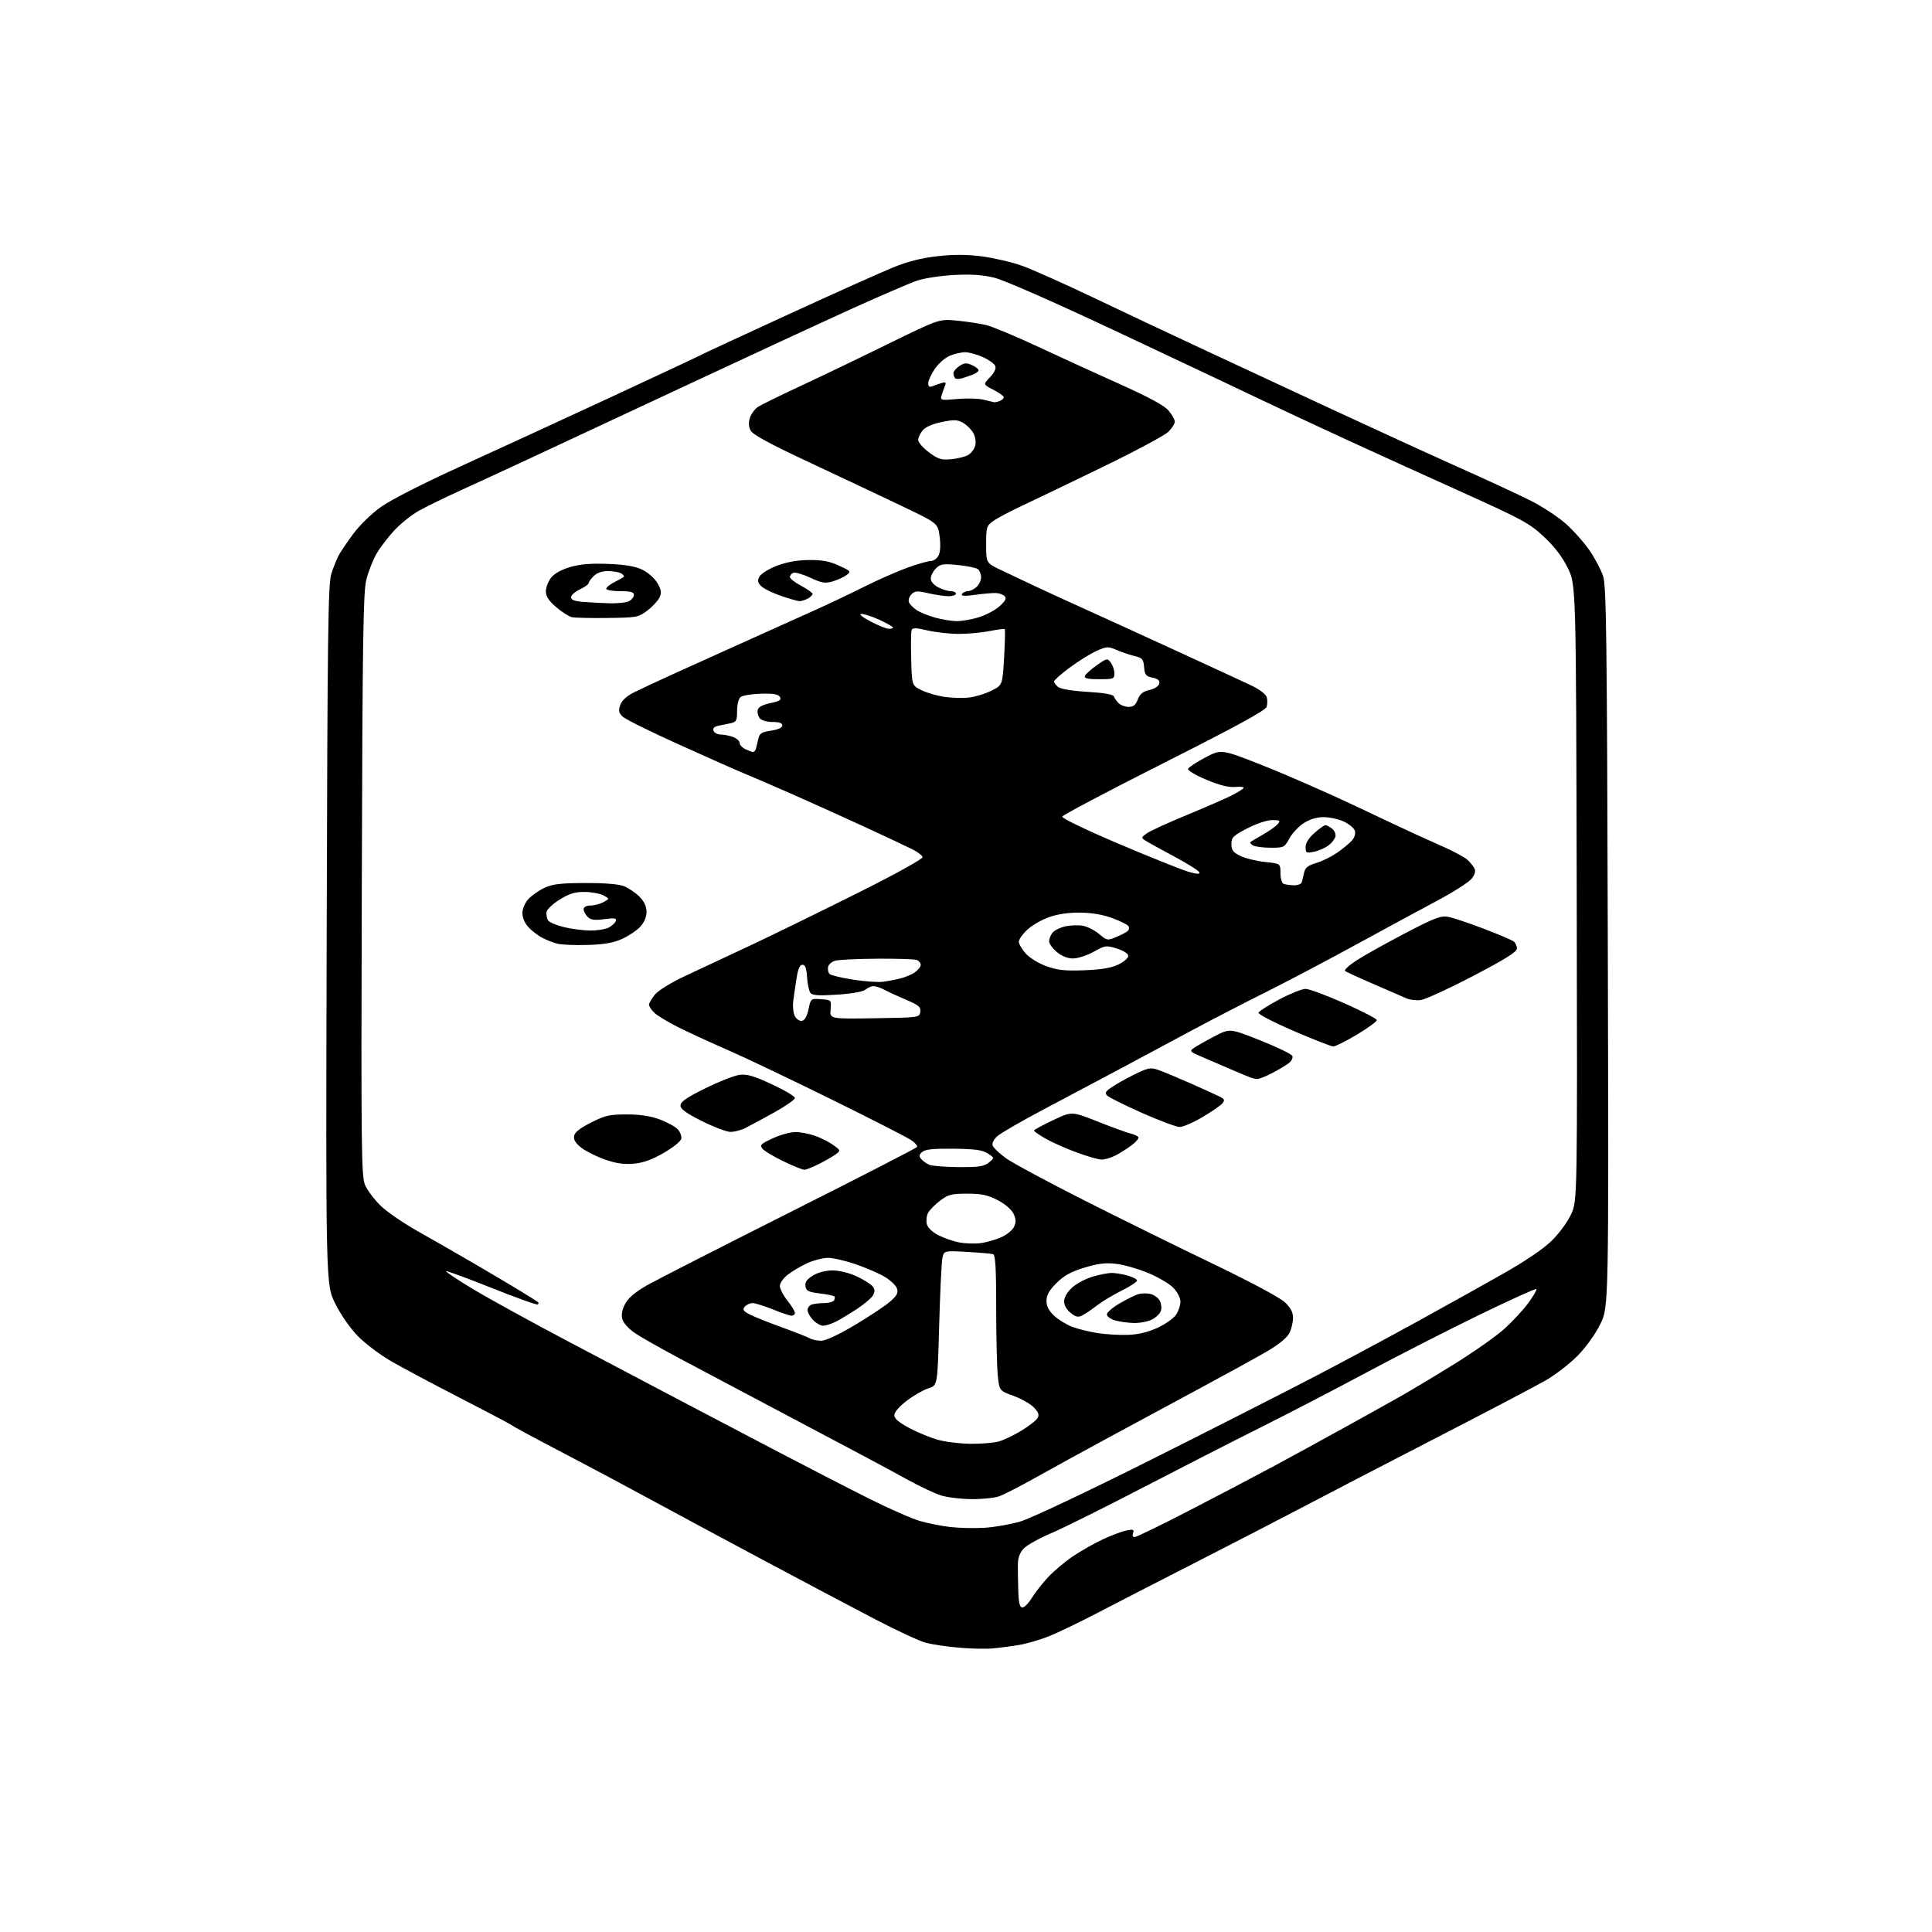 <?xml version="1.0" encoding="UTF-8" standalone="no"?>
<svg 
  version="1.1" 
  xmlns="http://www.w3.org/2000/svg" 
  xmlns:xlink="http://www.w3.org/1999/xlink" 
  xmlns:svg="http://www.w3.org/2000/svg"
  xmlns:rdf="http://www.w3.org/1999/02/22-rdf-syntax-ns#"
  xmlns:cc="http://creativecommons.org/ns#"
  xmlns:dc="http://purl.org/dc/elements/1.1/"
  viewBox="0 0 768 768"
  width="768"
  height="768"
>
<style>svg {background-color: white; }</style>"
<path stroke="none" fill="black" fill-rule="evenodd" d="M394.50,655.28C391.75,655.52 385.66,655.38 380.98,654.96C376.29,654.54 370.44,653.67 367.98,653.01C365.51,652.36 356.52,648.19 348.00,643.75C339.48,639.31 319.45,628.72 303.50,620.20C287.55,611.69 267.30,600.81 258.50,596.02C249.70,591.23 236.20,584.02 228.50,580.00C220.80,575.98 212.03,571.35 209.00,569.71C205.97,568.08 203.05,566.41 202.50,566.01C201.95,565.61 192.95,560.88 182.50,555.50C172.05,550.12 159.90,543.65 155.50,541.11C151.10,538.58 145.13,534.07 142.23,531.09C139.13,527.91 135.41,522.57 133.23,518.14C129.50,510.60 129.50,510.60 129.86,371.55C130.17,251.13 130.42,231.90 131.73,228.00C132.55,225.53 133.81,222.38 134.51,221.00C135.22,219.62 137.83,215.74 140.31,212.36C142.90,208.84 147.66,204.20 151.45,201.50C155.34,198.72 168.29,192.12 182.79,185.52C196.38,179.33 223.11,167.03 242.19,158.18C261.26,149.33 277.69,141.64 278.69,141.08C279.68,140.53 295.35,133.26 313.50,124.93C331.65,116.60 350.32,108.22 355.00,106.32C360.93,103.91 366.29,102.55 372.76,101.84C379.37,101.11 384.47,101.14 390.58,101.95C395.29,102.58 402.37,104.25 406.32,105.66C410.27,107.07 422.95,112.73 434.50,118.24C446.05,123.75 465.62,132.98 478.00,138.74C490.38,144.50 513.55,155.29 529.50,162.71C545.45,170.13 567.95,180.43 579.50,185.60C591.05,190.76 604.20,196.86 608.72,199.15C613.24,201.44 619.45,205.54 622.52,208.27C625.58,211.00 629.81,215.78 631.93,218.89C634.04,222.00 636.44,226.56 637.26,229.02C638.55,232.89 638.80,253.09 639.13,376.52C639.50,519.53 639.50,519.53 636.15,526.34C634.19,530.33 630.46,535.54 627.15,538.90C624.04,542.06 618.35,546.47 614.50,548.69C610.65,550.91 591.52,560.96 572.00,571.01C552.48,581.07 528.62,593.44 519.00,598.51C509.38,603.57 489.80,613.69 475.50,620.98C461.20,628.28 443.65,637.30 436.50,641.03C429.35,644.75 420.64,648.96 417.13,650.38C413.63,651.79 408.23,653.38 405.13,653.89C402.04,654.41 397.25,655.03 394.50,655.28zM406.42,639.00C407.20,639.00 408.87,637.31 410.14,635.25C411.41,633.19 414.26,629.53 416.47,627.12C418.69,624.71 423.12,620.96 426.32,618.78C429.52,616.61 434.92,613.53 438.32,611.94C441.72,610.35 445.97,608.75 447.77,608.40C450.52,607.85 450.94,608.00 450.41,609.37C450.04,610.35 450.29,611.00 451.06,611.00C451.76,611.00 461.60,606.22 472.92,600.37C484.24,594.53 499.35,586.59 506.50,582.74C513.65,578.89 526.02,572.12 534.00,567.71C541.98,563.31 552.10,557.67 556.50,555.19C560.90,552.71 570.73,546.81 578.34,542.09C585.95,537.36 594.80,531.13 598.02,528.23C601.23,525.33 605.52,520.70 607.55,517.93C609.58,515.17 611.01,512.68 610.74,512.41C610.46,512.13 600.17,516.79 587.87,522.77C575.57,528.75 555.38,539.06 543.00,545.69C530.62,552.32 511.73,562.13 501.00,567.49C490.27,572.84 469.12,583.66 454.00,591.51C438.88,599.37 422.61,607.45 417.86,609.47C413.10,611.49 408.19,614.23 406.94,615.56C405.45,617.15 404.65,619.26 404.62,621.74C404.59,623.81 404.66,628.54 404.78,632.25C404.94,637.31 405.36,639.00 406.42,639.00zM391.50,607.31C395.35,607.06 401.65,605.96 405.50,604.85C409.54,603.69 431.53,593.30 457.50,580.29C482.25,567.88 511.95,552.78 523.50,546.74C535.05,540.69 553.05,531.03 563.50,525.28C573.95,519.52 589.00,511.14 596.94,506.65C606.05,501.51 613.35,496.58 616.72,493.31C619.76,490.36 623.13,485.78 624.54,482.69C627.03,477.25 627.03,477.25 626.77,354.85C626.50,232.46 626.50,232.46 623.24,225.83C621.03,221.34 617.96,217.32 613.72,213.35C608.01,208.02 605.16,206.47 581.48,195.79C567.19,189.35 546.27,179.83 535.00,174.65C523.73,169.46 508.65,162.42 501.50,158.99C494.35,155.56 468.94,143.56 445.03,132.31C418.45,119.81 399.02,111.27 395.03,110.33C390.41,109.24 385.72,108.94 379.00,109.33C373.77,109.62 367.25,110.63 364.50,111.57C361.75,112.51 350.27,117.46 339.00,122.55C327.73,127.65 297.12,141.82 271.00,154.04C244.88,166.25 216.97,179.28 209.00,182.99C201.03,186.70 189.32,192.09 183.00,194.98C176.68,197.86 169.20,201.52 166.40,203.10C163.59,204.68 159.28,208.13 156.83,210.75C154.37,213.38 151.17,217.56 149.72,220.04C148.26,222.52 146.41,227.24 145.61,230.52C144.37,235.56 144.09,254.61 143.82,352.00C143.52,458.48 143.63,467.79 145.18,471.21C146.11,473.25 148.82,476.85 151.21,479.21C153.61,481.57 160.27,486.16 166.03,489.41C171.79,492.66 181.90,498.46 188.50,502.30C195.10,506.14 203.43,511.08 207.00,513.28C210.57,515.47 213.69,517.44 213.92,517.64C214.15,517.84 214.09,518.24 213.79,518.54C213.49,518.84 205.26,515.90 195.50,512.00C185.74,508.10 177.57,505.10 177.33,505.33C177.10,505.56 182.00,508.81 188.21,512.54C194.42,516.27 211.43,525.62 226.00,533.31C240.57,541.00 260.38,551.44 270.00,556.50C279.62,561.56 297.40,570.88 309.50,577.22C321.60,583.55 337.84,591.91 345.59,595.79C353.33,599.67 362.33,603.63 365.59,604.59C368.84,605.55 374.43,606.65 378.00,607.04C381.57,607.43 387.65,607.55 391.50,607.31zM386.10,595.93C381.92,595.89 376.48,595.22 374.00,594.44C371.52,593.66 365.45,590.78 360.50,588.04C355.55,585.31 344.98,579.62 337.00,575.42C329.02,571.21 314.40,563.47 304.50,558.21C294.60,552.96 279.76,545.09 271.53,540.73C263.30,536.37 254.64,531.47 252.29,529.86C249.80,528.14 247.74,525.81 247.35,524.27C246.91,522.50 247.32,520.47 248.59,518.16C249.89,515.80 252.72,513.45 257.47,510.77C261.31,508.61 286.85,495.58 314.24,481.80C341.63,468.02 364.26,456.39 364.53,455.95C364.80,455.51 363.78,454.29 362.26,453.24C360.74,452.19 346.45,444.89 330.50,437.02C314.55,429.16 296.00,420.32 289.28,417.39C282.55,414.45 273.78,410.42 269.78,408.42C265.77,406.42 261.49,403.86 260.25,402.72C259.01,401.58 258.00,400.09 258.00,399.40C258.00,398.72 259.09,396.86 260.42,395.28C261.76,393.68 266.96,390.49 272.17,388.06C277.30,385.67 289.15,380.12 298.50,375.72C307.85,371.32 327.11,361.90 341.31,354.79C356.52,347.18 366.97,341.38 366.74,340.68C366.54,340.03 364.82,338.70 362.93,337.73C361.04,336.76 352.07,332.55 343.00,328.37C333.93,324.20 320.88,318.31 314.00,315.29C307.12,312.27 298.80,308.68 295.50,307.32C292.20,305.95 280.50,300.76 269.50,295.78C258.50,290.81 248.62,285.91 247.55,284.89C245.96,283.39 245.78,282.52 246.56,280.27C247.19,278.46 249.09,276.71 252.01,275.23C254.48,273.99 262.57,270.22 270.00,266.86C277.43,263.50 290.48,257.61 299.00,253.77C307.52,249.92 318.77,244.86 324.00,242.52C329.23,240.18 338.00,236.01 343.50,233.25C349.00,230.50 356.79,227.06 360.81,225.62C364.83,224.18 368.98,223.00 370.02,223.00C371.07,223.00 372.44,222.05 373.06,220.88C373.78,219.55 373.95,216.76 373.53,213.40C372.86,208.04 372.86,208.04 359.18,201.48C351.66,197.88 335.15,190.09 322.51,184.17C305.74,176.33 299.20,172.78 298.35,171.08C297.55,169.46 297.49,167.89 298.17,165.94C298.71,164.40 300.13,162.50 301.32,161.72C302.52,160.95 310.02,157.27 318.00,153.55C325.98,149.83 341.69,142.29 352.91,136.78C373.32,126.77 373.32,126.77 380.41,127.45C384.31,127.83 389.52,128.62 392.00,129.21C394.48,129.81 403.93,133.75 413.00,137.99C422.07,142.22 436.83,148.97 445.79,152.99C456.88,157.98 462.87,161.24 464.54,163.23C465.89,164.84 467.00,166.81 467.00,167.62C467.00,168.43 465.85,170.24 464.45,171.65C463.04,173.05 451.23,179.38 438.20,185.70C425.16,192.03 410.75,198.96 406.16,201.10C401.58,203.24 396.51,205.92 394.91,207.06C392.15,209.03 392.00,209.51 392.00,216.45C392.00,223.77 392.00,223.77 397.75,226.53C400.91,228.04 407.32,231.08 412.00,233.28C416.68,235.47 425.23,239.39 431.00,241.99C436.77,244.60 452.98,251.99 467.00,258.43C481.02,264.87 494.84,271.25 497.70,272.62C500.56,273.98 503.17,275.97 503.52,277.05C503.86,278.12 503.85,279.90 503.50,281.00C503.05,282.42 491.23,288.87 462.72,303.25C440.63,314.39 422.42,324.01 422.24,324.62C422.06,325.26 431.84,329.96 444.60,335.38C457.07,340.67 469.50,345.66 472.21,346.47C475.72,347.51 477.03,347.60 476.76,346.77C476.54,346.13 472.11,343.33 466.90,340.55C461.69,337.77 456.54,334.93 455.46,334.23C453.55,332.98 453.56,332.91 455.94,331.23C457.29,330.28 464.49,326.98 471.94,323.91C479.40,320.83 487.38,317.35 489.68,316.17C491.98,314.99 494.08,313.68 494.35,313.25C494.61,312.82 493.14,312.62 491.06,312.82C488.46,313.07 484.91,312.19 479.60,309.98C475.37,308.22 472.08,306.27 472.28,305.65C472.49,305.04 475.55,303.00 479.08,301.14C485.50,297.74 485.50,297.74 502.50,304.49C511.85,308.20 528.27,315.40 539.00,320.49C549.73,325.58 560.52,330.66 563.00,331.77C565.48,332.88 570.63,335.20 574.45,336.92C578.28,338.65 582.26,340.83 583.30,341.77C584.34,342.71 585.58,344.22 586.07,345.13C586.69,346.28 586.35,347.56 584.97,349.32C583.87,350.71 577.69,354.65 571.24,358.08C564.78,361.51 550.27,369.36 539.00,375.53C527.73,381.70 511.52,390.23 503.00,394.49C494.48,398.74 481.31,405.55 473.75,409.61C466.19,413.67 453.81,420.31 446.25,424.35C438.69,428.39 424.91,435.70 415.63,440.60C406.35,445.49 397.69,450.49 396.39,451.69C394.98,452.99 394.26,454.52 394.61,455.43C394.94,456.29 397.30,458.51 399.85,460.38C402.41,462.25 416.43,469.80 431.00,477.16C445.57,484.52 468.72,495.93 482.43,502.51C496.87,509.44 508.76,515.80 510.68,517.61C513.09,519.88 514.00,521.61 514.00,523.92C514.00,525.67 513.32,528.41 512.50,530.01C511.58,531.78 508.21,534.54 503.88,537.07C499.97,539.36 488.38,545.74 478.13,551.25C467.88,556.77 451.40,565.66 441.50,571.01C431.60,576.35 418.32,583.64 412.00,587.19C405.68,590.74 398.97,594.18 397.10,594.83C395.23,595.47 390.28,595.97 386.10,595.93zM386.00,573.93C390.12,573.96 395.08,573.55 397.01,573.01C398.95,572.48 402.96,570.57 405.93,568.77C408.90,566.97 411.80,564.73 412.38,563.79C413.20,562.46 412.91,561.53 411.03,559.53C409.71,558.12 406.07,556.04 402.95,554.90C397.27,552.83 397.27,552.83 396.63,546.77C396.29,543.43 396.00,531.31 396.00,519.82C396.00,503.99 395.70,498.84 394.75,498.55C394.06,498.34 389.39,497.94 384.36,497.65C375.22,497.14 375.22,497.14 374.60,500.24C374.26,501.95 373.69,514.01 373.33,527.06C372.69,550.78 372.69,550.78 369.09,551.87C367.12,552.48 363.25,554.68 360.50,556.78C357.50,559.06 355.50,561.37 355.50,562.54C355.50,563.92 357.31,565.46 361.62,567.74C364.99,569.52 370.16,571.63 373.12,572.42C376.08,573.22 381.88,573.90 386.00,573.93zM326.38,532.97C328.18,532.99 333.24,530.64 339.75,526.76C345.51,523.33 351.81,519.15 353.75,517.47C356.53,515.06 357.12,513.96 356.57,512.22C356.18,511.00 353.94,508.88 351.58,507.49C349.22,506.11 343.99,503.86 339.97,502.49C335.94,501.12 331.04,500.01 329.07,500.02C327.11,500.03 323.49,500.96 321.03,502.07C318.57,503.19 315.08,505.23 313.28,506.60C311.45,508.00 310.00,510.01 310.00,511.16C310.00,512.29 311.35,514.92 313.00,517.00C314.65,519.08 316.00,521.29 316.00,521.89C316.00,522.50 315.40,523.00 314.67,523.00C313.94,523.00 310.58,521.88 307.19,520.50C303.81,519.12 300.19,518.00 299.14,518.00C298.10,518.00 296.71,518.65 296.05,519.44C295.08,520.61 295.44,521.18 298.04,522.52C299.79,523.43 305.52,525.72 310.77,527.62C316.02,529.53 321.04,531.50 321.91,532.01C322.78,532.52 324.80,532.95 326.38,532.97zM448.50,530.63C452.47,530.48 456.42,529.53 460.17,527.80C463.28,526.36 466.60,524.01 467.54,522.58C468.48,521.14 469.25,518.82 469.25,517.42C469.25,515.99 468.02,513.59 466.46,511.96C464.93,510.36 460.43,507.70 456.46,506.05C452.50,504.40 446.76,502.75 443.72,502.40C439.49,501.90 436.51,502.26 431.05,503.91C425.70,505.54 422.93,507.07 419.96,510.04C417.05,512.95 416.00,514.82 416.00,517.10C416.00,519.26 416.92,521.05 419.03,523.03C420.70,524.58 423.96,526.57 426.28,527.45C428.60,528.33 433.20,529.45 436.50,529.95C439.80,530.45 445.20,530.76 448.50,530.63zM327.22,527.00C326.19,527.00 324.37,525.96 323.17,524.69C321.98,523.41 321.00,521.66 321.00,520.79C321.00,519.92 321.71,518.94 322.58,518.61C323.45,518.27 325.68,518.00 327.52,518.00C329.37,518.00 331.18,517.52 331.54,516.93C331.90,516.35 331.96,515.63 331.67,515.33C331.37,515.04 328.74,514.51 325.82,514.15C321.32,513.60 320.45,513.16 320.18,511.28C319.95,509.65 320.76,508.51 323.18,507.03C325.22,505.79 328.23,505.01 331.00,505.01C333.60,505.02 337.61,506.00 340.50,507.35C343.25,508.63 346.09,510.40 346.82,511.28C347.79,512.44 347.86,513.39 347.10,514.82C346.52,515.89 343.68,518.34 340.78,520.25C337.87,522.16 334.06,524.47 332.30,525.36C330.54,526.26 328.26,527.00 327.22,527.00zM450.80,525.91C448.43,525.86 445.04,525.40 443.25,524.88C441.46,524.37 440.00,523.29 440.00,522.49C440.00,521.69 442.36,519.67 445.25,518.01C448.14,516.34 451.51,514.70 452.75,514.38C453.99,514.05 456.11,514.06 457.47,514.40C458.83,514.74 460.43,515.94 461.03,517.05C461.62,518.16 461.83,519.96 461.48,521.05C461.14,522.13 459.56,523.69 457.98,524.51C456.40,525.33 453.16,525.96 450.80,525.91zM430.36,522.83C428.61,523.75 427.73,523.58 425.61,521.91C424.03,520.66 423.00,518.86 423.00,517.33C423.00,515.79 424.21,513.67 426.09,511.91C427.80,510.32 431.48,508.34 434.28,507.51C437.07,506.68 440.52,506.00 441.93,506.01C443.34,506.01 446.19,506.48 448.25,507.05C450.31,507.63 452.00,508.52 452.00,509.03C452.00,509.55 449.19,511.39 445.75,513.11C442.31,514.84 437.93,517.48 436.00,518.98C434.07,520.48 431.54,522.22 430.36,522.83zM389.50,494.21C391.70,493.96 395.41,492.94 397.74,491.94C400.14,490.91 402.47,489.05 403.10,487.67C403.96,485.80 403.90,484.57 402.86,482.42C402.06,480.76 399.47,478.56 396.53,477.05C392.57,475.02 390.10,474.50 384.45,474.50C378.21,474.50 376.90,474.84 373.69,477.29C371.67,478.83 369.53,481.00 368.93,482.13C368.32,483.26 368.10,485.26 368.43,486.58C368.80,488.06 370.60,489.77 373.11,491.06C375.35,492.20 379.06,493.48 381.34,493.89C383.63,494.31 387.30,494.45 389.50,494.21zM319.76,465.00C319.03,465.00 315.31,463.50 311.47,461.66C307.64,459.82 303.89,457.57 303.13,456.66C301.92,455.20 302.36,454.74 307.13,452.52C310.09,451.14 314.13,450.02 316.12,450.01C318.12,450.00 321.63,450.67 323.94,451.48C326.25,452.29 329.51,453.94 331.20,455.14C334.14,457.23 334.19,457.39 332.39,458.74C331.35,459.52 328.38,461.25 325.78,462.58C323.19,463.91 320.48,465.00 319.76,465.00zM381.14,463.94C389.10,463.99 391.18,463.68 393.07,462.14C395.37,460.29 395.37,460.29 392.68,458.53C390.58,457.15 387.65,456.74 379.16,456.63C371.26,456.54 367.88,456.87 366.65,457.88C365.30,459.00 365.21,459.55 366.20,460.74C366.88,461.56 368.35,462.59 369.47,463.05C370.58,463.50 375.84,463.90 381.14,463.94zM251.86,462.59C248.01,462.92 244.81,462.46 240.50,460.94C237.20,459.78 233.01,457.70 231.19,456.32C228.92,454.60 227.98,453.14 228.19,451.66C228.41,450.14 230.40,448.53 234.91,446.25C240.51,443.41 242.29,443.00 249.12,443.00C254.50,443.00 258.60,443.63 262.33,445.02C265.30,446.13 268.50,447.90 269.45,448.95C270.40,449.99 271.02,451.67 270.83,452.67C270.63,453.67 267.49,456.20 263.84,458.30C259.14,461.01 255.65,462.26 251.86,462.59zM437.80,460.95C436.53,460.92 431.96,459.59 427.64,457.98C423.32,456.38 417.81,453.90 415.39,452.49C412.98,451.07 411.00,449.69 411.00,449.41C411.00,449.13 414.39,447.29 418.53,445.33C426.06,441.75 426.06,441.75 436.28,445.81C441.90,448.04 447.74,450.17 449.26,450.54C450.78,450.92 452.25,451.59 452.53,452.05C452.81,452.50 451.57,453.97 449.77,455.32C447.97,456.66 445.06,458.49 443.30,459.38C441.54,460.27 439.06,460.98 437.80,460.95zM290.30,449.94C288.76,449.91 283.68,447.97 279.00,445.63C272.73,442.49 270.50,440.86 270.50,439.44C270.50,437.98 272.95,436.29 280.32,432.65C285.72,429.98 291.83,427.56 293.91,427.29C296.91,426.88 299.55,427.65 306.84,431.03C311.88,433.38 316.00,435.82 316.00,436.47C316.00,437.11 312.29,439.70 307.75,442.22C303.21,444.74 298.06,447.52 296.30,448.40C294.54,449.28 291.84,449.97 290.30,449.94zM468.94,447.99C467.60,447.98 460.88,445.47 454.00,442.42C447.12,439.36 440.88,436.26 440.13,435.52C438.97,434.39 439.43,433.75 443.08,431.45C445.45,429.95 449.61,427.70 452.31,426.45C456.74,424.39 457.59,424.30 460.86,425.47C462.86,426.19 468.74,428.65 473.91,430.94C479.09,433.23 484.18,435.56 485.23,436.12C486.78,436.95 486.90,437.41 485.90,438.63C485.22,439.44 481.68,441.89 478.02,444.06C474.37,446.22 470.28,447.99 468.94,447.99zM499.78,428.92C499.08,428.88 497.82,428.60 497.00,428.30C496.18,428.00 492.49,426.46 488.81,424.87C485.13,423.28 479.99,421.07 477.39,419.95C472.99,418.07 472.79,417.83 474.58,416.58C475.64,415.85 479.28,413.78 482.69,412.00C488.87,408.76 488.87,408.76 501.05,413.60C507.75,416.26 513.46,419.04 513.74,419.77C514.02,420.50 513.41,421.76 512.38,422.57C511.34,423.38 508.38,425.16 505.78,426.52C503.19,427.89 500.49,428.96 499.78,428.92zM530.00,415.98C529.17,415.97 522.08,413.19 514.22,409.81C506.37,406.42 500.10,403.17 500.28,402.58C500.46,401.98 504.18,399.60 508.55,397.28C512.92,394.97 517.62,393.08 519.00,393.09C520.38,393.10 527.29,395.67 534.37,398.80C541.45,401.94 547.27,404.95 547.30,405.50C547.33,406.05 543.79,408.64 539.43,411.25C535.07,413.86 530.83,415.99 530.00,415.98zM318.82,405.80C319.89,405.59 320.82,403.93 321.40,401.19C322.30,396.91 322.32,396.90 326.40,397.20C330.49,397.50 330.50,397.51 330.17,401.27C329.84,405.05 329.84,405.05 347.67,404.77C365.36,404.50 365.50,404.48 365.82,402.23C366.10,400.30 365.25,399.58 360.32,397.48C357.12,396.13 353.23,394.34 351.67,393.51C350.11,392.68 348.12,392.00 347.25,392.00C346.37,392.00 344.95,392.62 344.08,393.37C343.12,394.20 338.73,394.99 332.88,395.38C325.62,395.86 323.00,395.71 322.20,394.74C321.61,394.03 320.99,391.21 320.81,388.47C320.59,384.86 320.09,383.50 319.00,383.50C317.97,383.50 317.25,385.08 316.71,388.50C316.27,391.25 315.67,395.36 315.36,397.64C315.05,399.98 315.32,402.73 315.98,403.95C316.62,405.16 317.88,405.98 318.82,405.80zM564.76,397.54C562.97,397.77 560.38,397.45 559.00,396.82C557.62,396.19 551.77,393.65 546.00,391.17C540.23,388.69 535.13,386.35 534.69,385.97C534.24,385.59 536.27,383.72 539.19,381.81C542.11,379.90 550.75,375.07 558.39,371.08C570.47,364.77 572.73,363.91 575.77,364.48C577.70,364.85 584.05,366.97 589.89,369.21C595.72,371.44 601.06,373.72 601.75,374.26C602.44,374.80 603.00,376.06 603.00,377.06C603.00,378.39 598.37,381.28 585.51,388.00C575.89,393.02 566.55,397.31 564.76,397.54zM351.00,390.27C352.93,390.02 356.07,389.41 358.00,388.93C359.93,388.45 362.51,387.34 363.75,386.47C364.99,385.60 366.00,384.29 366.00,383.55C366.00,382.82 365.29,381.94 364.42,381.61C363.55,381.27 356.46,381.04 348.67,381.10C340.88,381.15 333.38,381.51 332.01,381.89C330.63,382.28 329.35,383.40 329.16,384.40C328.97,385.40 329.24,386.64 329.77,387.17C330.29,387.69 334.50,388.71 339.11,389.42C343.72,390.14 349.07,390.52 351.00,390.27zM431.09,385.69C437.89,385.43 441.81,384.76 444.59,383.41C446.74,382.36 448.50,380.82 448.50,380.00C448.50,379.10 446.71,377.93 444.02,377.08C439.73,375.73 439.35,375.78 434.77,378.33C432.15,379.80 428.46,381.00 426.58,381.00C424.35,381.00 422.08,380.09 420.08,378.41C418.38,376.99 417.01,375.07 417.03,374.16C417.05,373.25 417.65,371.73 418.36,370.79C419.07,369.86 421.42,368.70 423.58,368.23C425.74,367.76 428.94,367.68 430.69,368.05C432.45,368.42 435.29,369.91 437.00,371.35C440.03,373.90 440.23,373.93 443.81,372.44C445.84,371.59 447.89,370.51 448.36,370.03C448.84,369.56 448.94,368.71 448.59,368.15C448.25,367.59 445.39,366.17 442.25,364.99C438.49,363.59 434.08,362.83 429.40,362.78C424.76,362.73 420.40,363.37 416.95,364.60C414.02,365.65 410.14,367.90 408.32,369.62C406.49,371.33 405.00,373.46 405.00,374.35C405.00,375.24 406.24,377.36 407.76,379.06C409.32,380.80 412.90,382.99 416.01,384.10C420.40,385.67 423.42,385.99 431.09,385.69zM233.50,375.64C228.55,375.79 223.15,375.55 221.50,375.12C219.85,374.69 217.15,373.63 215.50,372.76C213.85,371.90 211.41,370.03 210.08,368.60C208.63,367.05 207.67,364.81 207.67,363.00C207.67,361.20 208.64,358.92 210.08,357.36C211.41,355.92 214.30,353.91 216.50,352.89C219.69,351.42 222.99,351.04 232.78,351.02C240.94,351.01 246.15,351.46 248.28,352.36C250.05,353.11 252.74,354.97 254.25,356.50C256.10,358.37 257.00,360.32 257.00,362.49C257.00,364.54 256.09,366.69 254.49,368.41C253.11,369.90 249.85,372.08 247.24,373.25C243.77,374.81 240.09,375.45 233.50,375.64zM234.50,369.90C237.25,369.94 240.59,369.41 241.92,368.74C243.25,368.06 244.55,366.87 244.80,366.10C245.18,364.98 244.29,364.84 240.23,365.38C236.30,365.90 234.84,365.69 233.59,364.45C232.72,363.57 232.00,362.21 232.00,361.43C232.00,360.55 233.05,359.99 234.75,359.96C236.26,359.95 238.59,359.33 239.92,358.59C242.34,357.25 242.34,357.25 239.92,355.94C238.59,355.22 235.25,354.60 232.50,354.56C228.60,354.51 226.40,355.17 222.50,357.58C219.71,359.30 217.39,361.51 217.24,362.58C217.10,363.64 217.39,365.11 217.88,365.87C218.36,366.62 221.18,367.82 224.13,368.53C227.08,369.25 231.75,369.86 234.50,369.90zM514.28,351.92C515.81,351.96 517.24,351.44 517.45,350.75C517.66,350.06 518.09,348.34 518.39,346.91C518.83,344.92 519.93,344.04 523.20,343.06C525.54,342.36 529.26,340.53 531.48,339.01C533.69,337.48 536.33,335.31 537.34,334.19C538.47,332.94 538.94,331.39 538.57,330.21C538.23,329.15 536.20,327.49 534.05,326.52C531.90,325.55 528.26,324.79 525.96,324.82C523.29,324.86 520.46,325.75 518.12,327.30C516.11,328.63 513.58,331.36 512.51,333.36C510.61,336.87 510.35,337.00 505.02,336.98C501.99,336.98 498.84,336.55 498.03,336.04C497.22,335.53 496.77,334.94 497.03,334.73C497.29,334.53 499.56,333.18 502.08,331.74C504.60,330.29 507.24,328.41 507.95,327.56C509.08,326.20 508.80,326.00 505.71,326.00C503.67,326.00 499.50,327.39 495.84,329.28C490.21,332.19 489.50,332.90 489.50,335.53C489.50,337.94 490.17,338.83 493.07,340.25C495.03,341.21 499.42,342.28 502.82,342.64C509.00,343.28 509.00,343.28 509.00,347.06C509.00,349.14 509.56,351.06 510.25,351.34C510.94,351.62 512.75,351.88 514.28,351.92zM522.25,338.61C519.27,339.20 519.00,339.04 519.00,336.73C519.00,335.09 520.24,333.12 522.53,331.10C524.48,329.40 526.42,328.00 526.84,328.00C527.27,328.00 528.43,328.59 529.42,329.32C530.41,330.04 531.06,331.45 530.86,332.46C530.66,333.47 529.38,335.12 528.00,336.13C526.62,337.15 524.04,338.26 522.25,338.61zM299.28,298.93C299.71,298.97 300.24,298.44 300.45,297.75C300.66,297.06 301.10,295.29 301.42,293.81C301.92,291.52 302.67,291.02 306.50,290.45C309.35,290.02 311.00,289.26 311.00,288.39C311.00,287.44 309.76,287.00 307.12,287.00C304.95,287.00 302.71,286.36 302.04,285.55C301.38,284.75 300.99,283.29 301.18,282.30C301.42,281.07 303.00,280.19 306.23,279.50C309.99,278.70 310.75,278.21 310.02,277.03C309.35,275.94 307.39,275.61 302.43,275.76C298.76,275.87 295.14,276.47 294.38,277.10C293.59,277.75 293.00,280.12 293.00,282.60C293.00,286.45 292.70,287.02 290.50,287.48C289.12,287.77 286.89,288.23 285.54,288.51C283.86,288.86 283.25,289.50 283.64,290.51C283.96,291.33 285.26,292.00 286.54,292.00C287.82,292.00 290.02,292.44 291.43,292.98C292.85,293.51 294.00,294.57 294.00,295.32C294.00,296.08 295.01,297.18 296.25,297.78C297.49,298.38 298.85,298.90 299.28,298.93zM448.66,281.00C450.53,281.00 451.46,280.24 452.29,278.05C453.11,275.87 454.31,274.89 456.94,274.27C459.06,273.77 460.62,272.73 460.82,271.70C461.06,270.47 460.29,269.81 458.13,269.38C455.52,268.85 455.07,268.28 454.80,265.19C454.53,262.02 454.10,261.52 451.00,260.78C449.07,260.32 445.87,259.23 443.87,258.37C440.48,256.91 439.94,256.93 435.87,258.76C433.47,259.84 428.69,262.81 425.25,265.36C421.81,267.91 419.00,270.39 419.00,270.88C419.00,271.36 419.72,272.35 420.60,273.08C421.56,273.88 426.22,274.65 432.29,275.02C438.79,275.41 442.52,276.05 442.78,276.83C443.00,277.49 443.85,278.70 444.66,279.52C445.48,280.33 447.27,281.00 448.66,281.00zM385.00,277.31C387.48,277.05 391.52,275.84 394.00,274.61C398.50,272.39 398.50,272.39 399.14,261.44C399.49,255.42 399.61,250.32 399.41,250.11C399.21,249.89 396.49,250.23 393.36,250.86C390.23,251.49 384.70,251.99 381.08,251.98C377.46,251.98 371.88,251.35 368.67,250.60C364.19,249.54 362.74,249.50 362.39,250.43C362.13,251.09 362.06,256.33 362.21,262.07C362.50,272.50 362.50,272.50 366.33,274.37C368.43,275.40 372.48,276.58 375.33,277.00C378.17,277.43 382.52,277.56 385.00,277.31zM436.92,270.00C432.50,270.00 430.95,269.66 431.25,268.75C431.47,268.06 433.57,266.15 435.91,264.50C440.06,261.58 440.20,261.56 441.58,263.44C442.36,264.51 443.00,266.42 443.00,267.69C443.00,269.85 442.60,270.00 436.92,270.00zM353.25,249.95C354.21,249.98 355.00,249.75 355.00,249.45C355.00,249.15 352.64,247.81 349.75,246.46C346.86,245.12 343.60,244.04 342.50,244.06C341.26,244.08 342.59,245.20 346.00,247.00C349.02,248.60 352.29,249.93 353.25,249.95zM380.07,246.91C382.03,246.96 385.99,246.30 388.86,245.45C391.73,244.60 395.53,242.60 397.29,241.02C399.72,238.84 400.22,237.85 399.35,236.97C398.72,236.33 397.14,235.77 395.85,235.73C394.56,235.68 390.85,236.01 387.61,236.46C383.30,237.05 381.91,236.96 382.42,236.13C382.80,235.51 383.84,235.00 384.73,235.00C385.62,235.00 387.17,234.26 388.17,233.35C389.18,232.43 390.00,230.69 390.00,229.47C390.00,228.25 389.44,226.80 388.75,226.26C388.06,225.71 384.47,224.97 380.78,224.61C374.84,224.03 373.81,224.19 372.03,225.97C370.91,227.09 370.00,228.89 370.00,229.97C370.00,231.15 371.19,232.57 372.95,233.47C374.57,234.31 376.82,235.00 377.95,235.00C379.08,235.00 380.00,235.45 380.00,236.00C380.00,236.55 378.68,237.00 377.08,237.00C375.47,237.00 371.85,236.47 369.04,235.82C364.64,234.80 363.71,234.86 362.33,236.24C361.45,237.12 360.99,238.53 361.31,239.36C361.63,240.20 363.03,241.63 364.42,242.54C365.81,243.45 369.09,244.78 371.72,245.51C374.35,246.23 378.11,246.86 380.07,246.91zM241.58,245.65C234.94,245.74 228.54,245.60 227.37,245.35C226.19,245.10 223.38,243.31 221.12,241.37C218.12,238.80 217.00,237.08 217.00,235.06C217.00,233.52 217.93,231.09 219.07,229.64C220.37,227.99 223.19,226.42 226.70,225.40C230.70,224.24 234.98,223.89 241.89,224.17C248.80,224.46 252.62,225.12 255.47,226.54C257.66,227.62 260.30,229.99 261.35,231.82C262.86,234.44 263.04,235.62 262.20,237.46C261.61,238.74 259.46,241.08 257.40,242.65C253.80,245.39 253.22,245.51 241.58,245.65zM242.32,239.82C245.51,239.92 249.00,239.53 250.07,238.96C251.13,238.40 252.00,237.27 252.00,236.46C252.00,235.36 250.66,235.00 246.50,235.00C243.47,235.00 241.00,234.56 241.00,234.03C241.00,233.49 242.46,232.31 244.25,231.40C246.04,230.49 247.71,229.55 247.97,229.32C248.23,229.08 247.78,228.47 246.97,227.96C246.16,227.45 243.81,227.02 241.75,227.02C239.32,227.01 237.30,227.70 236.00,229.00C234.90,230.10 234.00,231.37 234.00,231.81C234.00,232.26 232.43,233.38 230.50,234.30C228.57,235.22 227.00,236.63 227.00,237.43C227.00,238.45 228.42,239.00 231.75,239.26C234.36,239.47 239.12,239.72 242.32,239.82zM317.82,238.97C317.09,238.95 313.80,238.02 310.50,236.89C307.20,235.77 303.67,234.04 302.65,233.05C301.17,231.60 301.02,230.84 301.90,229.20C302.50,228.07 305.58,226.15 308.75,224.92C312.60,223.44 316.82,222.67 321.50,222.62C326.80,222.56 329.71,223.10 333.50,224.84C338.26,227.02 338.41,227.20 336.52,228.59C335.43,229.40 332.95,230.53 331.02,231.11C328.01,232.00 326.72,231.79 322.12,229.66C319.17,228.28 316.13,227.40 315.37,227.69C314.62,227.98 314.00,228.73 314.00,229.36C314.00,229.99 316.02,231.58 318.50,232.89C320.98,234.20 323.00,235.65 323.00,236.10C323.00,236.56 322.13,237.40 321.07,237.96C320.00,238.53 318.54,238.98 317.82,238.97zM378.17,182.54C380.74,182.30 383.80,181.52 384.96,180.81C386.12,180.09 387.35,178.41 387.69,177.07C388.04,175.69 387.69,173.54 386.88,172.09C386.09,170.69 384.25,168.88 382.79,168.05C380.55,166.80 379.21,166.75 374.31,167.77C370.68,168.52 367.84,169.77 366.75,171.10C365.79,172.26 365.00,173.99 365.00,174.92C365.00,175.86 366.91,178.05 369.25,179.79C372.93,182.54 374.13,182.91 378.17,182.54zM395.17,159.90C395.54,159.95 396.55,159.73 397.42,159.39C398.29,159.06 399.00,158.39 399.00,157.91C399.00,157.43 397.15,156.10 394.89,154.94C390.77,152.84 390.77,152.84 393.52,149.98C395.21,148.21 396.03,146.51 395.65,145.52C395.31,144.64 393.11,143.04 390.77,141.98C388.42,140.92 385.25,140.03 383.72,140.02C382.19,140.01 379.42,140.63 377.57,141.41C375.71,142.18 373.03,144.54 371.60,146.64C370.17,148.74 369.00,151.31 369.00,152.34C369.00,153.73 369.45,154.03 370.75,153.49C371.71,153.10 373.36,152.53 374.42,152.23C375.99,151.78 376.20,152.03 375.56,153.59C375.13,154.64 374.53,156.34 374.24,157.37C373.74,159.10 374.20,159.19 380.60,158.61C384.40,158.27 389.07,158.40 391.00,158.90C392.93,159.39 394.80,159.84 395.17,159.90zM382.43,150.38C381.29,150.73 380.05,150.72 379.68,150.34C379.30,149.97 379.00,149.08 379.00,148.36C379.00,147.64 380.07,146.35 381.38,145.49C383.32,144.22 384.23,144.15 386.38,145.13C387.82,145.78 389.00,146.71 389.00,147.19C389.00,147.66 387.99,148.43 386.75,148.89C385.51,149.35 383.57,150.02 382.43,150.38z" />

</svg>